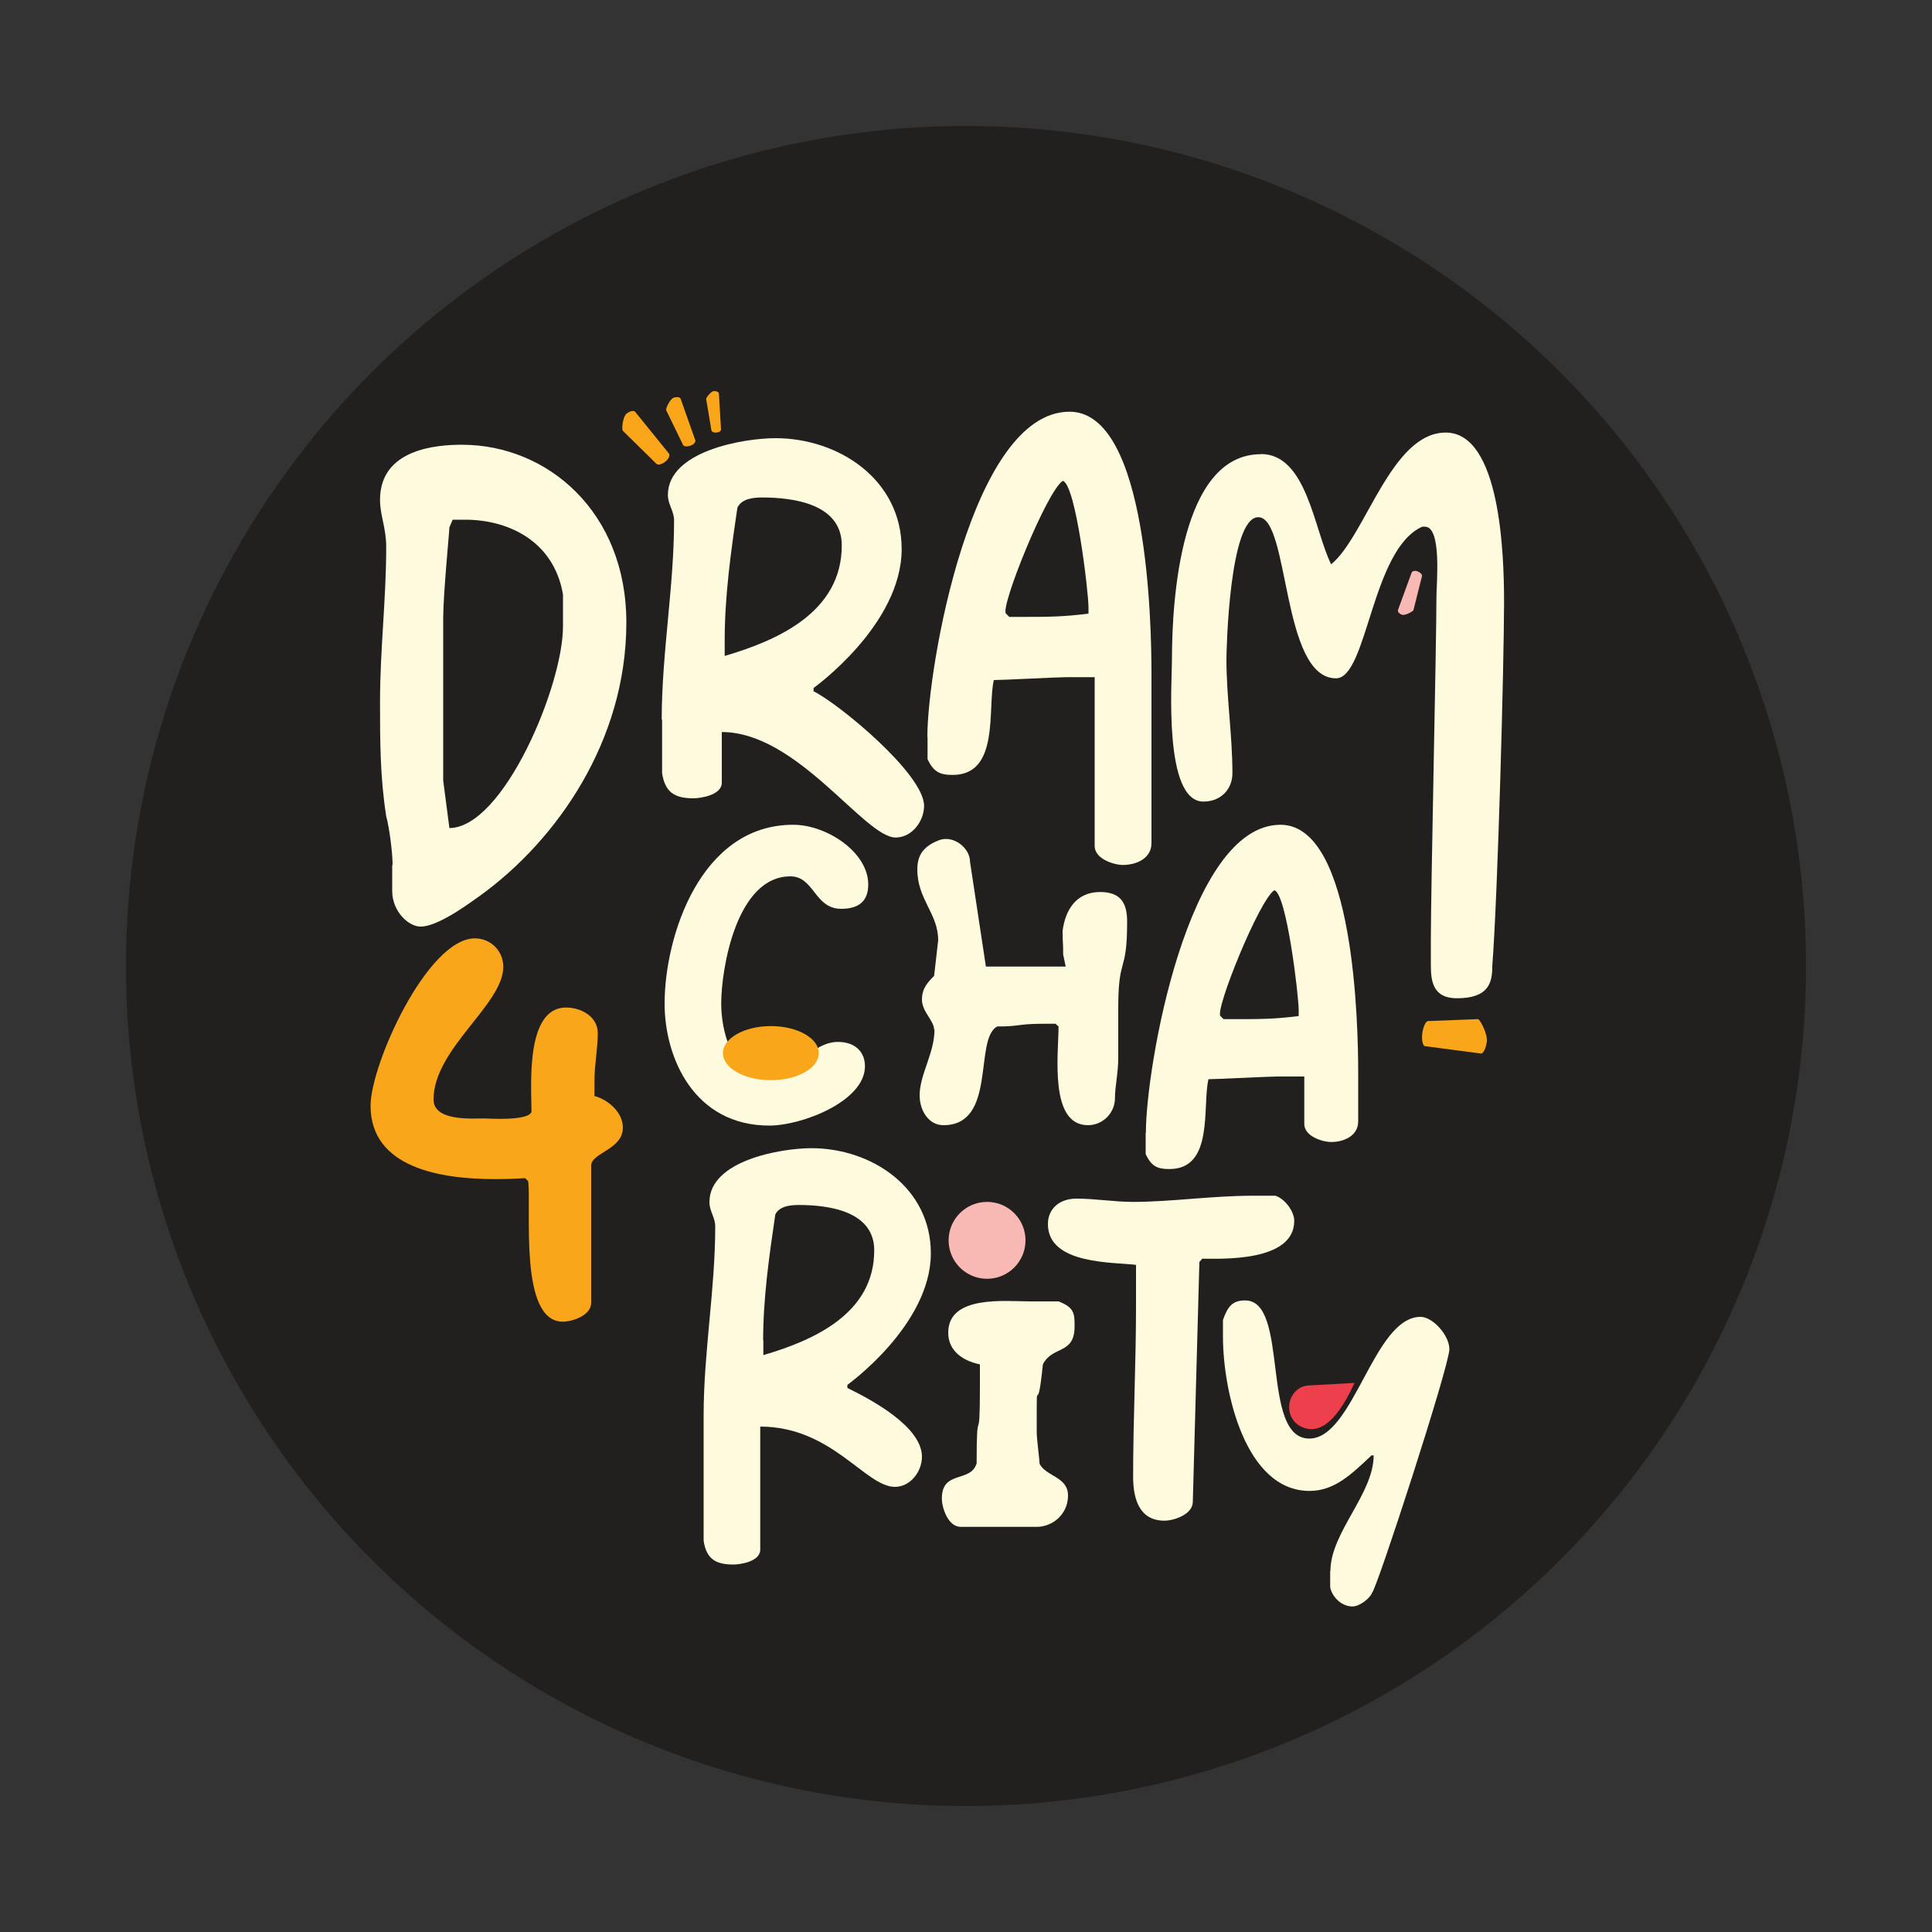 <svg xmlns="http://www.w3.org/2000/svg" id="Laag_1" viewBox="0 0 100 100"><rect x="0" y="0" width="100" height="100" fill="#333333" stroke="none"/><defs><style>      .cls-1 {        fill: #221f1f;      }      .cls-2 {        fill: #fdfade;      }      .cls-3 {        fill: #ee404c;      }      .cls-4 {        fill: #f9a61b;      }      .cls-5 {        fill: #f8b8b3;      }    </style></defs><circle class="cls-1" cx="50" cy="50" r="43.48"></circle><path class="cls-2" d="M20.32,44.77c0-.61-.16-1.9-.33-2.52-.32-2.06-.32-3.9-.32-5.95,0-2.64.32-5.31.32-7.98,0-1.01-.32-1.63-.32-2.45,0-2.64,2.94-2.85,4.24-2.85,4.42,0,8.51,3.47,8.51,9.2,0,6.14-3.61,11.26-7.53,14.11-.32.21-2.13,1.63-3.12,1.63-.64,0-1.47-.8-1.47-1.84,0-.8,0-.74,0-1.35ZM23.25,42.86c2.8,0,5.89-7.36,5.89-10.43v-1.66c-.49-2.85-2.94-3.87-5.05-3.87h-.66l-.17.4c0,.21-.32,3.47-.32,4.69v8.41l.32,2.45Z"></path><path class="cls-2" d="M34.25,37.24c0-3.43.64-6.87.64-10.3,0-.49-.32-.83-.32-1.32,0-2.28,3.93-2.94,5.57-2.94,3.26,0,6.53,2.13,6.53,5.74,0,3.93-4.56,7.19-4.56,7.19v.17c1.3.64,5.72,4.28,5.72,5.93,0,.81-.64,1.64-1.47,1.64-1.62,0-5.08-5.46-9-5.46v2.62c0,.66-1.13.81-1.47.81-.98,0-1.47-.32-1.62-1.3v-2.77ZM37.51,33.14v.81c2.77-.81,6.06-2.28,6.06-5.72,0-2.13-2.45-2.48-4.12-2.48-.49,0-1.06.07-1.28.52-.34,2.28-.66,4.59-.66,6.87Z"></path><path class="cls-2" d="M48,38.14c0-3.58,2.28-16.83,7.36-16.83,4.07,0,4.24,11.11,4.24,13.57v8.76c0,.81-.81,1.13-1.47,1.13-.49,0-1.47-.32-1.47-.98v-8.74h-1.47c-.49,0-3.26.15-3.75.15-.34,1.47.32,4.91-2.13,4.91-.66,0-.98-.15-1.3-.81v-1.15ZM52.24,31.93h.81c1.15,0,1.96,0,3.29-.17v-.32c0-.81-.66-6.38-1.33-6.55-.81.49-3.26,6.55-2.94,6.87l.17.17Z"></path><path class="cls-2" d="M65.26,23.5c2.39,0,2.75,3.92,3.64,5.71,1.79-1.47,3.1-6.82,5.93-6.82s3.02,6.31,3.02,8.76c0,3.12-.32,15.1-.61,18.86,0,.81-.15,1.66-1.83,1.66-1.27,0-1.35-.93-1.35-1.74v-1.3c0-2.62.29-15.31.29-17.76,0-.66.29-3.61-.6-3.61h-.13c-2.64,1.16-2.84,7.85-4.47,7.85-2.84,0-2.39-8.34-4.02-8.34-1.5,0-1.65,6.87-1.65,7.36,0,1.96.31,3.93.31,5.89,0,.83-.6,1.47-1.5,1.47-2.08,0-1.63-6.21-1.63-7.36,0-3.09.45-10.62,4.6-10.62Z"></path><path class="cls-4" d="M27.18,60.98c-.44.03-.98.05-1.57.05-2.75,0-6.43-.56-6.43-3.8,0-2.13,2.94-8.66,5.4-8.66.81,0,1.47.64,1.47,1.47,0,1.96-3.61,4.24-3.61,6.87,0,1.13,1.96.98,2.62.98.15,0,2.28.15,2.45-.34,0-1.3-.34-5.4,1.79-5.4.81,0,1.64.49,1.64,1.32s-.17,1.62-.17,2.45v.81c.66.17,1.47.81,1.47,1.64,0,1.13-1.64,1.3-1.64,1.96v7.1c0,.66-.98.98-1.47.98-2.28,0-1.62-5.8-1.79-7.27l-.17-.17Z"></path><path class="cls-2" d="M41.06,42.69c1.72,0,3.88,1.41,3.88,3.09,0,.84-.46,1.26-1.4,1.26-1.39,0-1.39-1.68-2.63-1.68-2.79,0-3.58,4.78-3.58,6.59,0,1.26.46,3.66,2.32,3.66,1.56,0,2.33-1.68,3.72-1.68.93,0,1.4.55,1.4,1.26,0,1.81-3.26,3.07-4.95,3.07-3.88,0-5.42-3.49-5.42-6.31,0-3.49,1.86-9.26,6.65-9.26Z"></path><path class="cls-2" d="M48.35,53.3c0-.47-.63-.93-.63-1.56,0-.46.16-.77.63-1.23l.21-1.84c0-1.39-1.08-2.11-1.08-3.67,0-.77.35-1.21,1.12-1.51.72-.28,1.61.37,1.61,1.13l.82,5.41h4.13l-.13-.62c0-.77-.03-.47-.03-1.23.14-1.09.71-2.01,1.94-2.01,1.09,0,1.4.6,1.4,1.53,0,2.79-.46,1.7-.46,4.49v2.49c.01.82-.17,1.54-.17,2.16,0,.77-.63,1.4-1.4,1.4-2.02,0-1.52-3.72-1.52-5.11l-.16-.14h-.6c-1.4,0-1.18.14-2.41.14-1.23.63,0,5.11-2.79,5.11-.77,0-1.23-.77-1.23-1.54,0-1.09.77-2.18.77-3.42Z"></path><path class="cls-2" d="M59.31,58.64c0-3.39,2.16-15.95,6.97-15.95,3.86,0,4.02,10.53,4.02,12.86v2.49c0,.77-.77,1.07-1.39,1.07-.47,0-1.4-.3-1.4-.93v-2.46h-1.4c-.46,0-3.09.14-3.56.14-.33,1.4.3,4.65-2.02,4.65-.63,0-.93-.14-1.23-.77v-1.09ZM63.33,52.75h.77c1.09,0,1.86,0,3.12-.16v-.3c0-.77-.63-6.05-1.26-6.21-.77.47-3.09,6.21-2.79,6.51l.16.16Z"></path><path class="cls-2" d="M36.42,73.25c0-3.26.6-6.51.6-9.77,0-.46-.3-.79-.3-1.26,0-2.16,3.72-2.79,5.28-2.79,3.09,0,6.18,2.02,6.18,5.44,0,3.72-4.32,6.81-4.32,6.81v.16c1.23.6,3.86,2,3.86,3.56,0,.77-.6,1.56-1.4,1.56-1.53,0-3.26-3.12-6.97-3.12v6.37c0,.63-1.07.77-1.39.77-.93,0-1.4-.3-1.54-1.23v-6.51ZM39.51,69.37v.77c2.63-.77,5.74-2.16,5.74-5.42,0-2.02-2.32-2.35-3.91-2.35-.47,0-1,.07-1.21.49-.32,2.16-.63,4.35-.63,6.51Z"></path><path class="cls-2" d="M50.55,75.77c0-3.43.17-.56.17-4v-1.15c-.83-.17-1.64-.66-1.64-1.64,0-1.96,2.94-1.62,4.24-1.62h1.47c.83.32.83.64.83,1.3,0,1.47-1.15.98-1.64,1.96-.32,3.12-.32.07-.32,3.19v.32c0,.34.15,1.47.15,1.64.34.66,1.47.66,1.47,1.64s-.81,1.62-1.62,1.62h-3.93c-.66,0-.98-.98-.98-1.47,0-1.47,1.47-.81,1.79-1.79Z"></path><path class="cls-2" d="M58.8,67.6v-2.13c-1.13-.15-4.56,0-4.56-2.11,0-.83.64-1.32,1.47-1.32.98,0,1.96.17,2.94.17,1.96,0,4.07-.32,6.21-.32h1.15c.49.15.98.81.98,1.3,0,2.14-3.78,1.96-4.76,1.96l-.15.17-.34,12.41c0,.66-.98.98-1.47.98-1.3,0-1.62-1.13-1.62-2.28,0-2.94.15-5.89.15-8.83Z"></path><path class="cls-2" d="M68.86,81.33c0-2.01,2.24-4,2.24-6h-.11c-1.04.98-1.92,1.84-3.21,1.84-3.32,0-4.48-5.14-4.48-7.99v-.86c.25-.71.5-1.01,1.15-1.01,2.31,0,.77,7.15,3.32,7.15,2.31,0,3.32-6.3,5.76-6.3.63,0,1.49.96,1.49,1.67,0,.86-3.73,12.33-4,12.61-.11.28-.63.71-1.02.71-.52,0-1.02-.43-1.15-.98v-.86Z"></path><circle class="cls-5" cx="51.09" cy="64.2" r="1.99"></circle><path class="cls-5" d="M72.57,31.82c-.15-.05-.24-.17-.21-.25l.71-1.94c.03-.08.18-.11.32-.05s.24.17.21.25l-.44,1.75c-.03.08-.45.29-.59.24Z"></path><path class="cls-4" d="M76.96,53.91c-.05.36-.19.63-.31.62l-2.89-.38c-.12-.02-.19-.32-.14-.68s.19-.63.31-.62l2.57-.1c.12.02.51.8.46,1.16Z"></path><path class="cls-4" d="M32.42,21.42c.18-.15.39-.19.46-.1l1.74,2.15c.08.09-.01.29-.19.43s-.39.19-.46.1l-1.73-1.7c-.08-.09,0-.74.19-.89Z"></path><path class="cls-4" d="M34.85,20.59c.18-.06.35-.04.38.05l.76,2.15c.03.09-.08.22-.26.28s-.35.04-.38-.05l-.87-1.79c-.03-.09.2-.57.38-.64Z"></path><path class="cls-4" d="M36.95,20.24c.14,0,.26.05.26.13l.11,1.86c0,.08-.1.15-.24.16s-.26-.05-.26-.13l-.27-1.61c0-.08.26-.4.4-.41Z"></path><ellipse class="cls-4" cx="39.9" cy="54.51" rx="2.48" ry="1.4"></ellipse><path class="cls-3" d="M67.34,73.84c.75.37,1.71.07,2.77-2.26l-2.36.13c-1.11.06-1.42,1.62-.41,2.13Z"></path></svg>